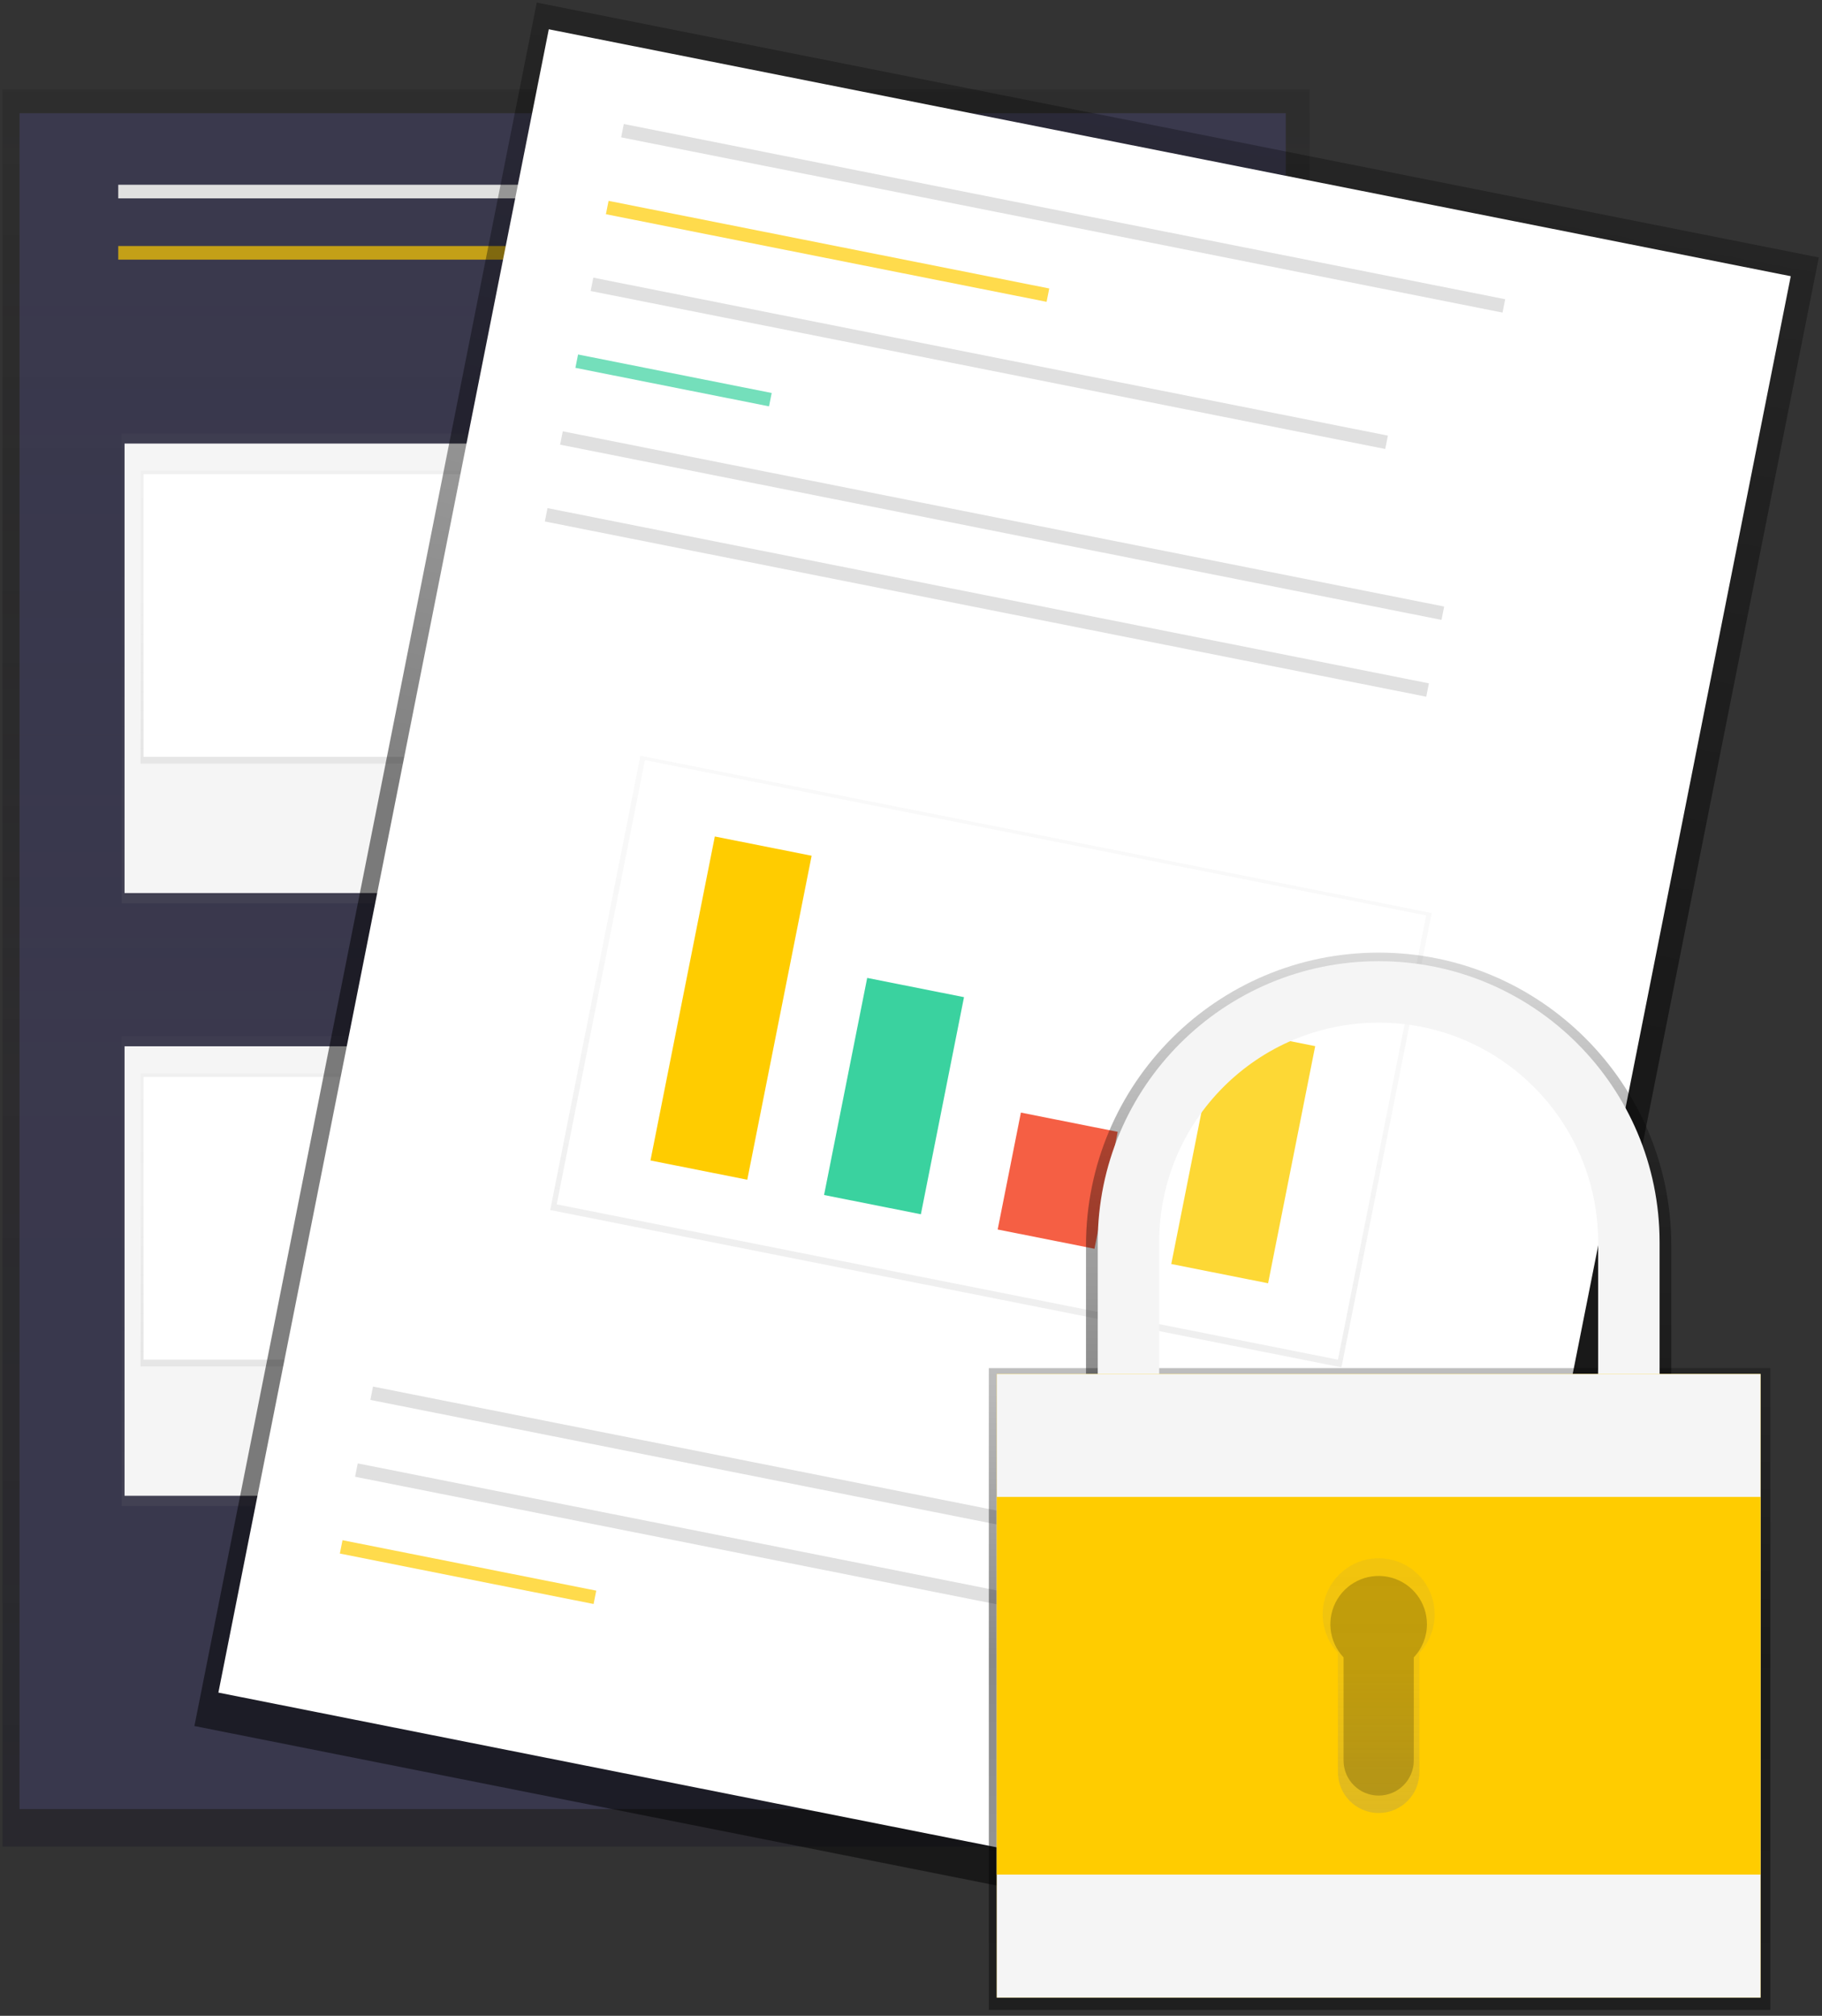<?xml version="1.0" encoding="UTF-8"?>
<svg width="170px" height="188px" viewBox="0 0 170 188" version="1.1" xmlns="http://www.w3.org/2000/svg" xmlns:xlink="http://www.w3.org/1999/xlink">
    <rect x="0" y="0" width="170" height="188" fill="#333333" stroke="none"/>
    <!-- Generator: Sketch 59 (86127) - https://sketch.com -->
    <title>Group 47</title>
    <desc>Created with Sketch.</desc>
    <defs>
        <linearGradient x1="49.999%" y1="100%" x2="49.999%" y2="0%" id="linearGradient-1">
            <stop stop-color="#1D1C28" offset="0%"></stop>
            <stop stop-color="#211F26" stop-opacity="0.743" offset="45.078%"></stop>
            <stop stop-color="#000000" stop-opacity="0.209" offset="100%"></stop>
        </linearGradient>
        <linearGradient x1="49.997%" y1="100%" x2="49.997%" y2="0%" id="linearGradient-2">
            <stop stop-color="#808080" stop-opacity="0.25" offset="0%"></stop>
            <stop stop-color="#808080" stop-opacity="0.12" offset="54%"></stop>
            <stop stop-color="#808080" stop-opacity="0.1" offset="100%"></stop>
        </linearGradient>
        <linearGradient x1="50%" y1="100%" x2="50%" y2="0%" id="linearGradient-3">
            <stop stop-color="#808080" stop-opacity="0.25" offset="0%"></stop>
            <stop stop-color="#808080" stop-opacity="0.12" offset="54%"></stop>
            <stop stop-color="#808080" stop-opacity="0.1" offset="100%"></stop>
        </linearGradient>
        <rect id="path-4" x="0.132" y="0.143" width="39.104" height="26.36"></rect>
        <linearGradient x1="49.997%" y1="100.006%" x2="49.997%" y2="0%" id="linearGradient-6">
            <stop stop-color="#808080" stop-opacity="0.25" offset="0%"></stop>
            <stop stop-color="#808080" stop-opacity="0.12" offset="54%"></stop>
            <stop stop-color="#808080" stop-opacity="0.1" offset="100%"></stop>
        </linearGradient>
        <rect id="path-7" x="0.132" y="0.013" width="39.104" height="26.36"></rect>
        <linearGradient x1="9.00646748e-15%" y1="49.999%" x2="100%" y2="49.999%" id="linearGradient-9">
            <stop stop-color="#000000" offset="0.668%"></stop>
            <stop stop-color="#000000" offset="54.645%"></stop>
            <stop stop-color="#000000" stop-opacity="0.558" offset="100%"></stop>
        </linearGradient>
        <linearGradient x1="0.006%" y1="50.003%" x2="100.006%" y2="50.003%" id="linearGradient-10">
            <stop stop-color="#808080" stop-opacity="0.25" offset="0%"></stop>
            <stop stop-color="#808080" stop-opacity="0.12" offset="54%"></stop>
            <stop stop-color="#808080" stop-opacity="0.1" offset="100%"></stop>
        </linearGradient>
        <linearGradient x1="50%" y1="100%" x2="50%" y2="0%" id="linearGradient-11">
            <stop stop-color="#000000" stop-opacity="0.387" offset="0%"></stop>
            <stop stop-color="#000000" stop-opacity="0.463" offset="54.97%"></stop>
            <stop stop-color="#000000" stop-opacity="0.255" offset="100%"></stop>
        </linearGradient>
        <linearGradient x1="50.004%" y1="99.422%" x2="50.004%" y2="-0.043%" id="linearGradient-12">
            <stop stop-color="#000000" stop-opacity="0.46" offset="0%"></stop>
            <stop stop-color="#000000" stop-opacity="0.314" offset="55.632%"></stop>
            <stop stop-color="#000000" stop-opacity="0.145" offset="100%"></stop>
        </linearGradient>
        <linearGradient x1="50%" y1="100.049%" x2="50%" y2="0.061%" id="linearGradient-13">
            <stop stop-color="#808080" stop-opacity="0.25" offset="0%"></stop>
            <stop stop-color="#808080" stop-opacity="0.12" offset="54%"></stop>
            <stop stop-color="#808080" stop-opacity="0.1" offset="100%"></stop>
        </linearGradient>
    </defs>
    <g id="Page-1" stroke="none" stroke-width="1" fill="none" fill-rule="evenodd">
        <g id="Desktop-HD-Copy-27" transform="translate(-960, -4524)">
            <g id="Group-37" transform="translate(0, 4434)">
                <g id="Group-54" transform="translate(310, 90)">
                    <g id="Group-50">
                        <g id="Group-47" transform="translate(650, 0)">
                            <g id="Group" opacity="0.5" transform="translate(0, 8.309)" fill="url(#linearGradient-1)" fill-rule="nonzero">
                                <rect id="Rectangle" x="0.234" y="0.029" width="121.958" height="163.879"></rect>
                            </g>
                            <rect id="Rectangle" fill="#3F3D58" fill-rule="nonzero" opacity="0.737" x="1.823" y="10.56" width="118.146" height="158.161"></rect>
                            <rect id="Rectangle" fill="#E0E0E0" fill-rule="nonzero" x="11.033" y="17.231" width="40.652" height="1.27"></rect>
                            <rect id="Rectangle" fill="#FFCC00" fill-rule="nonzero" opacity="0.7" x="11.033" y="22.946" width="40.652" height="1.27"></rect>
                            <rect id="Rectangle" fill="#E0E0E0" fill-rule="nonzero" x="57.719" y="17.231" width="40.652" height="1.27"></rect>
                            <rect id="Rectangle" fill="#E0E0E0" fill-rule="nonzero" x="64.07" y="53.437" width="40.652" height="1.27"></rect>
                            <rect id="Rectangle" fill="#E0E0E0" fill-rule="nonzero" x="65.023" y="56.929" width="40.652" height="1.27"></rect>
                            <rect id="Rectangle" fill="#E0E0E0" fill-rule="nonzero" x="66.929" y="60.422" width="40.652" height="1.27"></rect>
                            <rect id="Rectangle" fill="#E0E0E0" fill-rule="nonzero" x="64.07" y="109.65" width="40.652" height="1.27"></rect>
                            <rect id="Rectangle" fill="#E0E0E0" fill-rule="nonzero" x="65.023" y="113.145" width="40.652" height="1.27"></rect>
                            <rect id="Rectangle" fill="#E0E0E0" fill-rule="nonzero" x="66.929" y="116.637" width="40.652" height="1.27"></rect>
                            <g id="Group" opacity="0.5" transform="translate(11.165, 40.247)" fill="url(#linearGradient-2)" fill-rule="nonzero">
                                <rect id="Rectangle" x="0.184" y="0.169" width="43.194" height="43.827"></rect>
                            </g>
                            <rect id="Rectangle" fill="#F5F5F5" fill-rule="nonzero" x="11.622" y="41.368" width="42.511" height="41.921"></rect>
                            <g id="Group" opacity="0.5" transform="translate(12.983, 43.882)" fill="url(#linearGradient-3)" fill-rule="nonzero">
                                <rect id="Rectangle" x="0.138" y="0.026" width="39.649" height="27.313"></rect>
                            </g>
                            <rect id="689f37f3-cc41-448d-b172-63ec123bc985" fill="#FFFFFF" fill-rule="nonzero" x="13.393" y="44.225" width="39.104" height="26.36"></rect>
                            <g id="Clipped" transform="translate(49.854, 61.538)">
                                <mask id="mask-5" fill="white">
                                    <use xlink:href="#path-4"></use>
                                </mask>
                                <g id="8cc91f6d-19b0-43cc-9c18-2faa83ac34ba"></g>
                                <g id="Group" mask="url(#mask-5)" fill="#FFCC00" fill-rule="nonzero" opacity="0.4">
                                    <g transform="translate(-41.285, -16.618)">
                                        <polygon id="Path" points="1.511 24.714 11.357 9.467 15.486 16.138 24.376 6.928 32 16.138 38.67 2.482 55.821 29.795 0.241 27.89"></polygon>
                                        <circle id="Oval" cx="9.132" cy="3.116" r="2.859"></circle>
                                    </g>
                                </g>
                            </g>
                            <g id="Group" opacity="0.5" transform="translate(11.165, 96.592)" fill="url(#linearGradient-6)" fill-rule="nonzero">
                                <rect id="Rectangle" x="0.184" y="0.036" width="43.194" height="43.827"></rect>
                            </g>
                            <rect id="Rectangle" fill="#F5F5F5" fill-rule="nonzero" x="11.622" y="97.581" width="42.511" height="41.921"></rect>
                            <g id="Group" opacity="0.5" transform="translate(12.983, 99.967)" fill="url(#linearGradient-3)" fill-rule="nonzero">
                                <rect id="Rectangle" x="0.138" y="0.156" width="39.649" height="27.313"></rect>
                            </g>
                            <rect id="b429ac3a-f8a8-4171-bcce-5b6c002c0714" fill="#FFFFFF" fill-rule="nonzero" x="13.393" y="100.44" width="39.104" height="26.36"></rect>
                            <g id="Clipped" transform="translate(49.854, 117.884)">
                                <mask id="mask-8" fill="white">
                                    <use xlink:href="#path-7"></use>
                                </mask>
                                <g id="5b44e697-61fe-43bd-9a58-5f3e41301748"></g>
                                <g id="Group" mask="url(#mask-8)" fill="#BDBDBD" fill-rule="nonzero" opacity="0.4">
                                    <g transform="translate(-41.285, -16.618)">
                                        <polygon id="Path" points="1.511 24.582 11.357 9.337 15.486 16.008 24.376 6.798 32 16.008 38.67 2.35 55.821 29.663 0.241 27.757"></polygon>
                                        <circle id="Oval" cx="9.132" cy="2.986" r="2.859"></circle>
                                    </g>
                                </g>
                            </g>
                            <g id="Group" opacity="0.5" transform="translate(17.916, 0)" fill="url(#linearGradient-9)" fill-rule="nonzero">
                                <rect id="Rectangle" transform="translate(76.004, 92.494) rotate(-78.76) translate(-76.004, -92.494) " x="-5.935" y="31.515" width="163.879" height="121.958"></rect>
                            </g>
                            <rect id="Rectangle" fill="#FFFFFF" fill-rule="nonzero" transform="translate(93.73, 91.809) rotate(-78.76) translate(-93.73, -91.809) " x="14.65" y="32.736" width="158.161" height="118.146"></rect>
                            <rect id="Rectangle" fill="#E0E0E0" fill-rule="nonzero" transform="translate(99.198, 20.359) rotate(11.24) translate(-99.198, -20.359) " x="57.276" y="19.724" width="83.845" height="1.27"></rect>
                            <rect id="Rectangle" fill="#E0E0E0" fill-rule="nonzero" transform="translate(75.797, 138.11) rotate(11.24) translate(-75.797, -138.11) " x="33.875" y="137.475" width="83.845" height="1.27"></rect>
                            <rect id="Rectangle" fill="#E0E0E0" fill-rule="nonzero" transform="translate(65.029, 143.418) rotate(11.24) translate(-65.029, -143.418) " x="32.634" y="142.784" width="64.789" height="1.27"></rect>
                            <rect id="Rectangle" fill="#FFCC00" fill-rule="nonzero" opacity="0.7" transform="translate(43.671, 146.62) rotate(11.24) translate(-43.671, -146.62) " x="31.602" y="145.985" width="24.138" height="1.27"></rect>
                            <rect id="Rectangle" fill="#FFCC00" fill-rule="nonzero" opacity="0.7" transform="translate(77.216, 23.441) rotate(11.24) translate(-77.216, -23.441) " x="56.256" y="22.806" width="41.921" height="1.27"></rect>
                            <rect id="Rectangle" fill="#E0E0E0" fill-rule="nonzero" transform="translate(92.304, 33.885) rotate(11.24) translate(-92.304, -33.885) " x="54.509" y="33.25" width="75.588" height="1.27"></rect>
                            <rect id="Rectangle" fill="#3AD29F" fill-rule="nonzero" opacity="0.7" transform="translate(62.845, 35.479) rotate(11.24) translate(-62.845, -35.479) " x="53.635" y="34.844" width="18.42" height="1.27"></rect>
                            <rect id="Rectangle" fill="#E0E0E0" fill-rule="nonzero" transform="translate(93.503, 49.018) rotate(11.24) translate(-93.503, -49.018) " x="51.581" y="48.384" width="83.845" height="1.27"></rect>
                            <g id="Group" opacity="0.5" transform="translate(51.152, 70.367)" fill="url(#linearGradient-10)" fill-rule="nonzero">
                                <rect id="Rectangle" transform="translate(41.309, 28.638) rotate(-78.76) translate(-41.309, -28.638) " x="19.712" y="-8.997" width="43.194" height="75.269"></rect>
                            </g>
                            <rect id="Rectangle" fill="#FFFFFF" fill-rule="nonzero" transform="translate(92.507, 98.85) rotate(11.24) translate(-92.507, -98.85) " x="55.347" y="77.73" width="74.319" height="42.241"></rect>
                            <rect id="Rectangle" fill="#E0E0E0" fill-rule="nonzero" transform="translate(92.08, 56.183) rotate(11.24) translate(-92.08, -56.183) " x="50.157" y="55.548" width="83.845" height="1.27"></rect>
                            <rect id="Rectangle" fill="#FFCC00" fill-rule="nonzero" transform="translate(68.21, 94.02) rotate(11.24) translate(-68.21, -94.02) " x="63.605" y="78.617" width="9.21" height="30.806"></rect>
                            <rect id="Rectangle" fill="#3AD29F" fill-rule="nonzero" transform="translate(83.417, 102.225) rotate(11.24) translate(-83.417, -102.225) " x="78.812" y="91.904" width="9.21" height="20.643"></rect>
                            <rect id="Rectangle" fill="#F55F44" fill-rule="nonzero" transform="translate(98.687, 110.114) rotate(11.24) translate(-98.687, -110.114) " x="94.082" y="104.556" width="9.21" height="11.116"></rect>
                            <rect id="Rectangle" fill="#FDD835" fill-rule="nonzero" transform="translate(115.999, 107.728) rotate(11.24) translate(-115.999, -107.728) " x="111.394" y="96.453" width="9.21" height="22.548"></rect>
                            <g id="Group-48" transform="translate(92.261, 88.844)" fill-rule="nonzero">
                                <rect id="Rectangle" fill="url(#linearGradient-11)" x="-7.81597009e-14" y="38.753" width="72.92" height="59.855"></rect>
                                <path d="M15.043,27.304 C15.043,15.523 24.593,5.973 36.374,5.973 C48.154,5.973 57.705,15.523 57.705,27.304 L57.705,40.955 L63.676,40.955 L63.676,27.304 C63.676,12.224 51.451,1.10134124e-13 36.372,1.10134124e-13 C21.292,1.10134124e-13 9.068,12.224 9.068,27.304 L9.068,40.955 L15.039,40.955 L15.043,27.304 Z" id="Path" fill="url(#linearGradient-12)"></path>
                                <path d="M15.895,27.011 C15.895,15.701 25.064,6.532 36.374,6.532 C47.684,6.532 56.852,15.701 56.852,27.011 L56.852,40.118 L62.585,40.118 L62.585,27.011 C62.585,12.535 50.85,0.8 36.374,0.8 C21.898,0.8 10.163,12.535 10.163,27.011 L10.163,40.118 L15.895,40.118 L15.895,27.011 Z" id="Path" fill="#F5F5F5"></path>
                                <rect id="Rectangle" fill="#FFCC00" x="0.743" y="39.301" width="71.262" height="58.158"></rect>
                                <rect id="Rectangle" fill="#F5F5F5" x="0.743" y="39.301" width="71.262" height="58.158"></rect>
                                <rect id="Rectangle" fill="#FFCC00" x="0.743" y="50.766" width="71.262" height="35.22"></rect>
                                <path d="M41.598,61.715 C41.601,59.368 40.039,57.308 37.779,56.677 C35.519,56.046 33.116,56.998 31.903,59.007 C30.689,61.015 30.963,63.586 32.573,65.293 L32.573,76.441 C32.573,78.54 34.275,80.242 36.374,80.242 C38.473,80.242 40.175,78.54 40.175,76.441 L40.175,65.304 C41.092,64.335 41.602,63.049 41.598,61.715 L41.598,61.715 Z" id="Path" fill="url(#linearGradient-13)"></path>
                                <path d="M40.878,62.645 C40.881,60.622 39.534,58.845 37.586,58.301 C35.637,57.757 33.564,58.578 32.518,60.31 C31.472,62.042 31.709,64.259 33.097,65.731 L33.097,75.342 C33.097,77.152 34.564,78.619 36.374,78.619 C38.184,78.619 39.651,77.152 39.651,75.342 L39.651,65.731 C40.44,64.897 40.879,63.793 40.878,62.645 L40.878,62.645 Z" id="Path" fill="#000000" opacity="0.2"></path>
                            </g>
                        </g>
                    </g>
                </g>
            </g>
        </g>
    </g>
</svg>